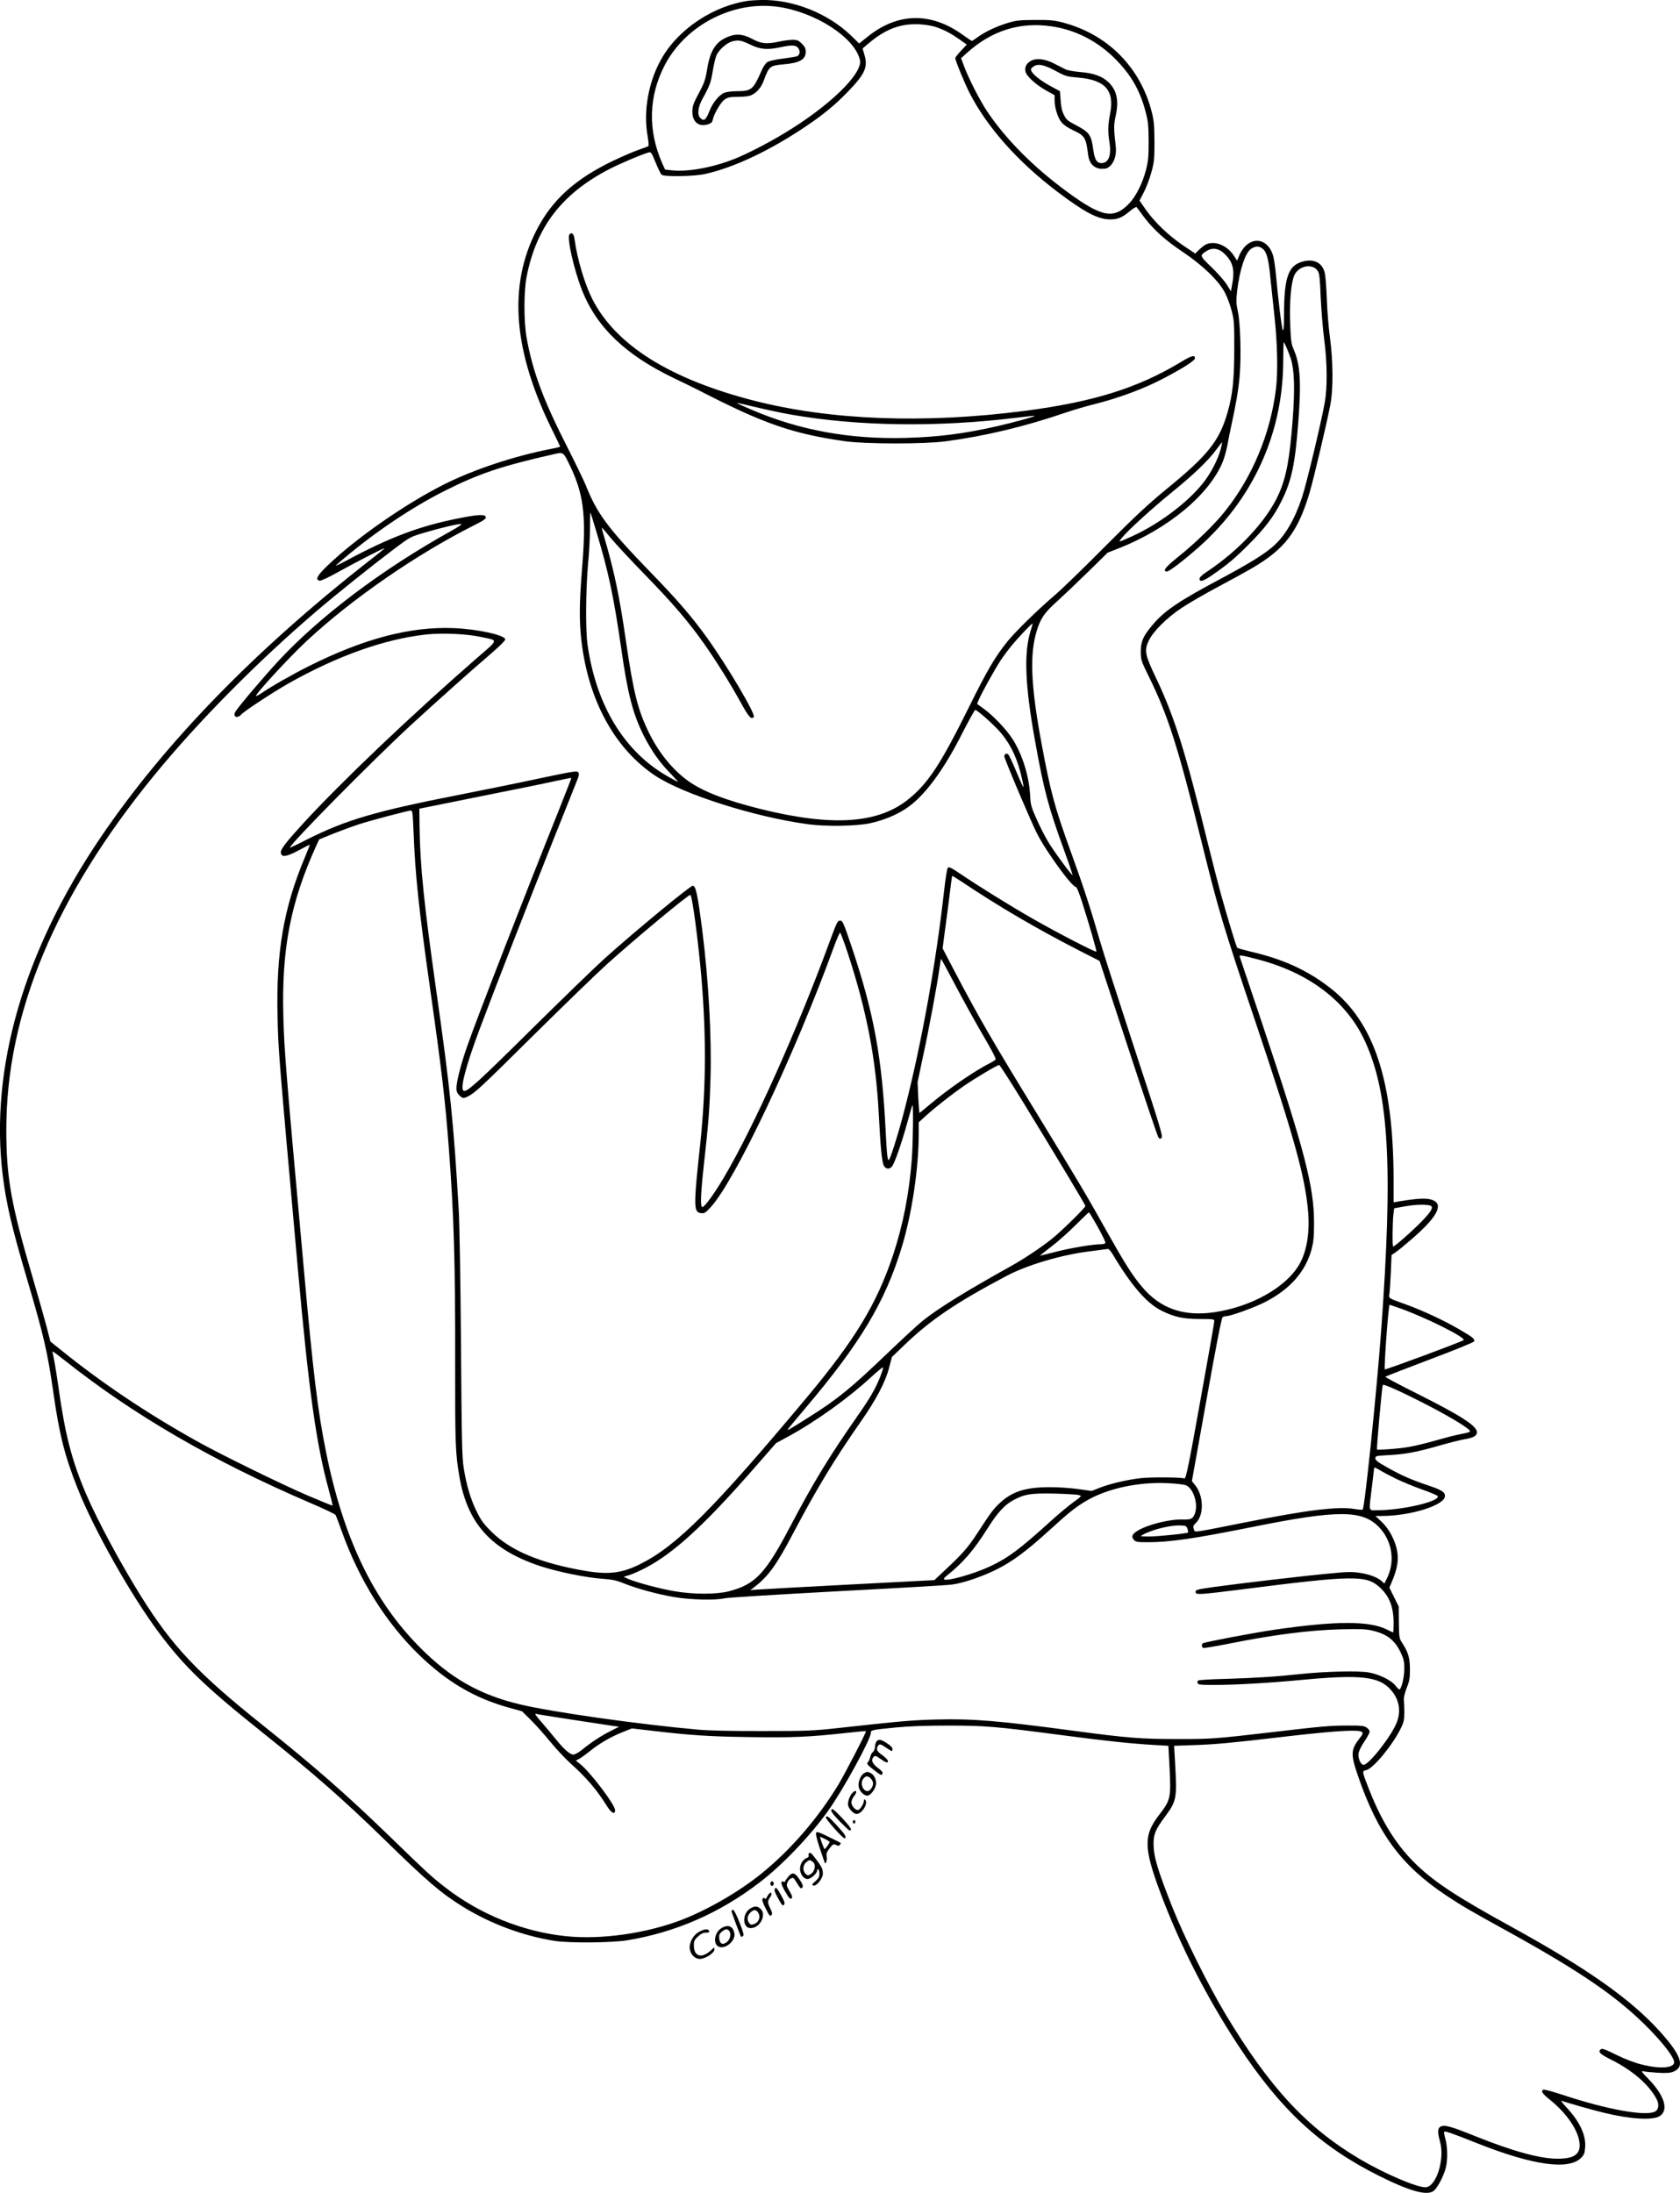 <?xml version="1.0" encoding="UTF-8"?>
<svg xmlns="http://www.w3.org/2000/svg" version="1.0" viewBox="0 0 1471.725 1920.733" preserveAspectRatio="xMidYMid meet">
  <g transform="translate(-67.164,1957.868) scale(0.1,-0.1)" fill="#000000" stroke="none">
    <path d="M7235 19573 c-304 -41 -611 -241 -761 -496 -120 -202 -169 -467 -129 -692 8 -44 11 -83 7 -86 -4 -3 -43 -18 -87 -33 -44 -15 -145 -59 -225 -97 -332 -160 -532 -341 -668 -606 -253 -493 -205 -1069 149 -1775 33 -66 59 -121 57 -123 -2 -2 -41 -10 -88 -20 -317 -62 -670 -180 -924 -307 -346 -174 -774 -472 -1029 -717 -89 -86 -106 -121 -64 -129 10 -2 87 34 170 81 160 89 397 210 397 203 0 -3 -51 -44 -112 -92 -1015 -791 -1813 -1611 -2376 -2442 -672 -992 -971 -2021 -857 -2954 32 -258 78 -453 215 -918 147 -498 178 -634 230 -995 51 -361 100 -554 212 -835 143 -361 473 -946 720 -1273 216 -288 402 -467 903 -867 443 -354 716 -594 1065 -935 370 -362 495 -469 687 -588 244 -150 523 -254 803 -299 130 -20 497 -17 635 5 422 69 808 237 1157 504 200 152 446 409 603 629 128 177 375 628 375 683 0 26 4 27 215 48 126 12 266 17 465 17 322 0 417 -8 995 -84 393 -52 614 -75 811 -86 l121 -7 9 -166 c15 -296 13 -305 -95 -446 -132 -173 -130 -283 15 -673 169 -453 402 -911 680 -1335 372 -566 719 -888 1234 -1146 274 -137 424 -178 482 -132 30 24 81 118 102 190 21 70 20 189 0 263 -9 32 -14 61 -11 64 8 8 57 -8 280 -97 500 -199 814 -242 922 -129 23 24 30 41 33 90 8 107 -47 224 -162 348 -34 36 -54 63 -45 60 48 -18 270 -81 374 -106 230 -56 427 -68 487 -28 80 52 41 180 -99 324 -61 63 -68 73 -45 68 15 -4 72 -9 127 -13 78 -4 108 -2 137 10 102 43 69 142 -116 348 -255 284 -634 552 -1303 920 -470 258 -666 386 -829 541 -172 164 -304 371 -417 658 -65 165 -65 166 -27 174 60 11 232 220 303 366 27 55 31 76 31 140 0 41 -2 91 -4 110 -2 22 8 62 25 105 24 59 28 85 28 160 0 99 -14 149 -64 227 -31 47 -31 50 -33 186 l-1 139 -41 82 -41 83 28 67 c41 99 54 177 40 253 -16 92 -70 195 -135 256 l-55 52 52 0 c258 0 557 95 557 175 0 35 -29 53 -154 95 -142 48 -230 86 -358 159 -77 43 -98 59 -98 76 0 21 6 22 118 28 147 8 246 27 438 82 83 24 182 49 220 56 82 13 114 31 114 62 0 56 -140 146 -527 340 -156 78 -280 144 -275 147 4 4 179 71 389 151 211 79 385 150 388 158 8 22 -10 36 -132 107 -130 76 -321 165 -468 218 -160 58 -148 50 -141 99 3 23 8 107 12 187 l6 146 32 21 c17 11 81 63 141 115 224 193 285 304 190 344 -51 21 -124 18 -302 -11 l-43 -8 0 194 c-1 869 -170 1384 -554 1683 -200 157 -419 256 -705 321 -57 14 -107 28 -111 32 -8 9 -86 265 -145 478 -20 72 -72 275 -116 452 -194 793 -289 1095 -452 1437 -95 199 -102 236 -64 319 37 82 160 205 292 292 60 40 205 124 320 185 116 62 251 136 300 165 281 165 396 315 498 655 37 124 155 625 184 780 25 135 23 379 -5 585 -12 88 -24 239 -27 335 -4 96 -11 197 -17 223 -20 95 -96 134 -200 103 -122 -35 -158 -142 -158 -470 0 -89 -3 -137 -10 -130 -9 9 -40 258 -60 479 -6 66 -17 144 -25 172 -51 175 -223 177 -297 4 l-19 -45 -33 50 c-41 61 -114 104 -176 104 -50 0 -73 -11 -122 -57 l-36 -35 -109 73 c-127 87 -248 203 -325 313 l-54 78 38 73 c21 40 50 117 65 171 25 90 28 114 28 269 -1 143 -4 184 -23 260 -99 393 -386 683 -778 786 -76 20 -112 24 -244 23 -138 -1 -164 -3 -243 -27 -99 -31 -190 -73 -260 -123 -26 -19 -49 -34 -51 -34 -3 0 -39 24 -81 54 -277 200 -567 195 -828 -13 l-79 -63 -71 69 c-203 196 -508 317 -785 312 -42 -1 -90 -4 -107 -6z m251 -54 c330 -46 676 -271 719 -467 25 -119 -270 -405 -665 -642 -144 -87 -327 -181 -436 -224 -187 -74 -400 -113 -538 -100 l-68 7 -25 55 c-128 291 -120 587 23 862 184 350 599 564 990 509z m1384 -177 c78 -27 134 -57 208 -109 l63 -45 -50 -53 c-28 -30 -51 -59 -51 -65 0 -21 80 -216 124 -303 155 -303 422 -604 772 -869 238 -180 353 -240 459 -241 69 -1 106 15 178 75 27 22 52 37 56 32 4 -5 33 -43 64 -86 84 -111 184 -202 343 -308 175 -118 312 -251 367 -356 20 -39 47 -111 59 -160 21 -80 23 -112 22 -334 0 -267 -14 -399 -59 -555 -73 -252 -172 -375 -545 -679 -152 -125 -268 -233 -530 -496 -184 -186 -380 -375 -435 -422 -146 -124 -346 -319 -417 -407 -109 -135 -176 -249 -338 -576 -246 -497 -357 -667 -528 -805 -265 -216 -666 -243 -1292 -89 -306 76 -509 154 -637 245 -139 99 -261 250 -348 428 -97 199 -134 349 -200 800 -56 389 -102 610 -189 906 -14 46 -24 86 -22 87 1 1 35 -38 75 -87 40 -49 180 -200 311 -334 238 -245 372 -401 509 -595 100 -141 235 -357 323 -518 69 -126 94 -153 113 -123 16 25 -229 440 -408 690 -128 179 -257 329 -484 563 -386 398 -480 524 -581 778 -17 41 -85 182 -152 314 -221 433 -312 679 -366 980 -24 139 -24 396 0 525 84 436 306 728 717 943 89 47 288 132 355 151 18 5 25 -5 59 -89 21 -52 45 -101 53 -107 23 -19 280 -15 377 6 255 55 579 209 900 427 144 98 247 183 352 292 152 157 179 217 148 323 l-17 58 39 33 c154 134 288 187 458 179 53 -3 113 -13 145 -24z m1006 7 c220 -30 421 -135 581 -302 130 -136 202 -265 250 -446 22 -83 26 -118 27 -256 0 -135 -3 -174 -22 -250 -30 -120 -90 -239 -152 -302 -133 -136 -237 -116 -535 102 -298 218 -541 462 -707 710 -64 97 -162 288 -202 397 l-25 67 52 47 c216 194 459 271 733 233z m1858 -1950 c34 -27 52 -94 66 -249 7 -69 23 -222 36 -340 26 -234 32 -493 13 -640 -48 -390 -207 -771 -447 -1071 -87 -110 -257 -276 -402 -392 -119 -96 -145 -128 -109 -135 18 -3 130 81 271 204 482 422 747 999 751 1632 1 94 2 172 4 172 7 0 43 -83 63 -145 31 -100 36 -262 16 -530 -27 -352 -56 -507 -125 -660 -102 -225 -343 -485 -619 -669 -48 -31 -72 -54 -72 -67 0 -31 31 -23 109 31 134 92 196 144 317 265 145 144 227 252 294 389 87 176 117 320 145 686 27 351 17 507 -40 637 -21 47 -25 75 -31 221 -8 190 7 363 36 429 38 85 160 108 206 38 14 -21 19 -64 25 -225 5 -109 18 -274 30 -367 28 -211 30 -428 5 -563 -31 -176 -158 -704 -196 -820 -66 -203 -153 -350 -261 -442 -85 -72 -206 -146 -454 -279 -367 -195 -497 -283 -599 -407 -81 -96 -101 -143 -101 -232 1 -72 3 -80 72 -220 168 -342 254 -612 463 -1455 149 -601 184 -719 469 -1565 336 -1001 433 -1348 461 -1652 18 -191 -10 -361 -77 -476 -118 -202 -422 -371 -747 -418 -269 -38 -472 34 -631 224 -84 100 -149 203 -301 473 -181 324 -254 447 -604 1019 -409 668 -519 858 -735 1269 l-106 203 20 152 c12 83 30 225 41 315 11 90 21 166 23 167 2 2 46 -25 98 -60 311 -208 639 -400 1010 -591 l183 -93 252 -766 c138 -421 257 -773 264 -781 12 -14 15 -14 28 -2 12 13 -20 119 -242 793 -140 429 -276 851 -301 939 -77 268 -142 467 -250 765 -146 403 -179 526 -259 955 -95 510 -106 786 -41 992 34 108 66 155 181 258 54 49 176 165 269 256 l170 167 95 37 c436 172 797 472 914 761 13 32 32 100 41 149 9 50 23 122 32 160 44 203 64 321 74 439 15 168 7 465 -16 570 -15 67 -15 92 -6 175 23 192 73 340 125 372 40 24 67 24 100 -2z m-376 -13 c34 -18 75 -62 96 -102 24 -49 28 -102 14 -183 l-13 -74 -37 60 c-21 33 -81 101 -134 152 -105 101 -105 102 -39 143 36 22 76 23 113 4z m7 -1742 c-22 -87 -88 -214 -154 -296 -135 -171 -383 -357 -618 -465 -131 -59 -129 -59 -91 -13 50 63 263 256 436 397 191 155 320 279 387 371 28 38 51 68 52 67 2 -1 -4 -28 -12 -61z m-5719 -106 c139 -276 164 -458 125 -935 -25 -310 -26 -462 -6 -638 61 -523 294 -948 650 -1183 246 -162 869 -360 1335 -423 151 -21 425 -17 540 8 113 24 226 69 312 125 161 103 333 333 504 673 55 107 104 195 109 195 19 0 175 -140 229 -206 88 -107 142 -225 181 -398 9 -37 14 -70 12 -72 -2 -2 -30 59 -62 136 -32 77 -64 145 -71 151 -16 13 -34 4 -34 -18 0 -21 229 -562 285 -673 78 -156 307 -470 341 -470 8 0 31 -56 58 -142 67 -212 127 -421 122 -425 -7 -8 -354 172 -551 285 -202 115 -488 293 -644 399 -76 51 -97 61 -106 51 -7 -7 -22 -103 -34 -213 -70 -622 -194 -1312 -336 -1870 -50 -200 -125 -444 -144 -473 -13 -22 -20 30 -31 256 -32 639 -103 1026 -294 1597 -75 223 -83 240 -105 240 -21 0 -29 -15 -86 -170 -287 -783 -674 -1648 -936 -2087 -81 -137 -165 -252 -184 -252 -20 -2 -16 111 14 382 41 369 49 475 57 752 10 366 -17 846 -71 1280 -42 325 -57 400 -85 400 -23 0 -516 -407 -765 -631 -88 -79 -376 -358 -640 -619 -477 -472 -571 -558 -601 -546 -35 13 15 207 137 534 121 324 437 1135 651 1672 105 261 198 496 208 521 15 37 16 50 7 63 -11 14 -45 9 -342 -54 -181 -39 -492 -102 -690 -141 -746 -146 -1003 -222 -1345 -394 -79 -41 -146 -72 -148 -71 -15 16 722 763 1063 1077 240 220 511 462 693 618 82 71 132 121 130 130 -7 38 -248 90 -453 98 -379 15 -786 -92 -1267 -333 -144 -72 -330 -178 -416 -237 -24 -16 -45 -27 -47 -25 -12 12 286 335 442 481 397 370 968 764 1471 1016 78 39 102 56 100 69 -5 27 -60 26 -232 -8 -346 -68 -608 -166 -996 -375 -58 -31 -96 -48 -85 -38 285 252 641 496 952 652 305 153 499 218 968 324 66 15 73 11 111 -65z m252 -623 c105 -348 150 -562 217 -1025 55 -388 101 -565 195 -753 66 -130 138 -234 231 -329 42 -43 73 -78 71 -78 -3 0 -42 21 -87 46 -381 214 -630 620 -706 1154 -19 128 -16 477 4 708 10 101 17 244 17 319 0 75 2 134 4 132 2 -2 26 -80 54 -174z m-1283 8 c-592 -329 -1139 -741 -1503 -1132 -122 -132 -342 -390 -376 -443 -30 -46 12 -69 50 -27 27 30 277 194 414 272 430 242 841 388 1205 428 141 15 351 6 477 -21 160 -34 164 -15 -39 -191 -573 -500 -1174 -1071 -1512 -1439 -157 -172 -204 -232 -199 -262 6 -41 48 -35 154 21 52 28 96 51 99 51 2 0 -16 -48 -41 -107 -188 -447 -254 -833 -241 -1398 8 -311 3 -255 177 -2200 98 -1093 163 -1552 274 -1955 19 -69 33 -127 31 -129 -2 -2 -102 39 -222 90 -230 99 -765 361 -968 475 -437 244 -829 507 -1186 795 l-96 77 -32 126 c-18 69 -71 255 -117 413 -196 664 -237 894 -237 1318 0 1016 427 2040 1296 3103 384 470 907 998 1422 1438 173 148 483 396 675 541 145 109 145 109 270 146 136 40 280 75 320 76 16 1 -18 -23 -95 -66z m5085 -870 c-60 -192 -49 -473 36 -948 80 -447 118 -592 261 -984 41 -112 72 -205 70 -207 -6 -6 -163 207 -213 291 -26 43 -72 132 -101 198 -48 107 -53 126 -57 205 -8 169 -68 362 -154 497 -54 84 -164 200 -249 263 l-62 45 15 36 c24 58 142 270 192 346 26 39 71 99 101 135 58 70 173 191 178 187 1 -2 -6 -30 -17 -64z m-4136 -1579 c-290 -723 -707 -1796 -796 -2049 -56 -157 -98 -321 -98 -378 0 -27 7 -45 25 -62 29 -29 36 -30 78 -9 62 32 117 83 582 544 259 256 544 532 635 614 254 229 708 606 729 606 16 0 68 -393 96 -710 48 -568 42 -1034 -21 -1580 -13 -118 -27 -267 -30 -330 -6 -134 3 -163 52 -168 27 -3 38 5 82 53 214 234 737 1339 1082 2288 24 64 47 117 51 117 4 0 35 -82 68 -182 166 -506 246 -926 271 -1408 14 -279 27 -416 43 -449 15 -32 47 -38 71 -12 23 25 85 202 136 387 22 81 42 150 45 152 9 9 5 -320 -5 -463 -23 -309 -77 -584 -165 -850 -142 -426 -332 -740 -754 -1245 -821 -981 -1140 -1301 -1460 -1461 -162 -81 -278 -95 -488 -59 -388 67 -647 175 -814 340 -72 71 -93 101 -132 180 -53 108 -89 228 -113 380 -15 90 -18 241 -24 1080 -4 536 -13 1061 -19 1165 -44 767 -75 1073 -196 1925 -110 775 -143 1103 -148 1445 l-2 160 530 107 c292 58 591 119 665 136 74 16 136 28 137 27 2 -1 -50 -131 -113 -291z m-1270 -171 c14 -378 46 -685 146 -1388 102 -721 132 -972 164 -1400 44 -573 57 -1017 55 -1875 -1 -709 2 -792 37 -995 71 -413 279 -643 714 -786 150 -49 396 -99 535 -109 88 -6 126 -14 188 -39 116 -47 296 -96 442 -121 145 -25 368 -30 445 -11 25 6 466 33 980 61 514 27 969 53 1010 59 103 13 273 72 405 139 132 68 251 156 450 337 170 155 223 197 315 253 185 111 459 172 725 159 66 -3 135 -11 153 -17 65 -24 111 -157 83 -243 -17 -52 -33 -60 -106 -58 -118 4 -313 -45 -400 -100 -48 -30 -55 -51 -28 -81 14 -15 32 -18 117 -18 198 0 407 31 922 134 750 151 964 150 1110 -6 114 -121 139 -301 64 -448 l-21 -42 -22 20 c-35 33 -110 62 -195 74 -65 10 -113 9 -263 -6 -217 -20 -799 -88 -1019 -119 -141 -20 -155 -24 -155 -42 0 -28 25 -26 415 23 960 122 1077 124 1194 21 87 -77 126 -173 126 -316 0 -46 -2 -83 -4 -83 -2 0 -27 11 -54 25 -154 77 -445 77 -982 -1 -180 -26 -612 -108 -630 -119 -14 -9 -12 -35 3 -41 7 -2 103 13 212 35 405 81 715 121 995 128 167 4 218 2 273 -11 130 -30 198 -84 250 -194 26 -55 31 -78 31 -141 0 -74 -26 -181 -44 -181 -4 0 -19 15 -34 34 -35 47 -146 101 -238 116 -90 15 -379 8 -588 -14 -220 -24 -402 -35 -657 -43 -128 -3 -237 -9 -244 -14 -7 -4 -9 -14 -6 -23 5 -14 27 -16 144 -16 191 0 470 16 780 45 500 47 664 29 766 -85 75 -83 94 -183 56 -286 -44 -116 -244 -374 -292 -374 -25 0 -50 57 -44 100 3 21 24 65 51 104 25 37 46 76 46 86 0 11 -12 28 -27 37 -23 15 -49 18 -168 17 -150 0 -220 -6 -670 -59 -481 -56 -527 -60 -825 -59 -311 0 -437 10 -885 70 -687 92 -900 109 -1225 101 -215 -6 -294 -13 -850 -74 -226 -25 -278 -27 -665 -27 -268 -1 -473 4 -565 12 -526 47 -1287 155 -1565 222 -354 85 -607 229 -875 499 -409 411 -673 962 -824 1721 -70 346 -112 692 -190 1565 -163 1797 -174 1941 -182 2240 -16 587 62 995 284 1486 l30 65 128 52 c71 28 172 65 225 82 102 33 424 118 450 119 14 1 17 -23 23 -176z m7378 -1123 c460 -116 794 -367 957 -721 211 -458 247 -1104 141 -2549 -41 -550 -143 -1536 -161 -1555 -3 -2 -34 0 -70 6 -145 24 -408 -7 -953 -116 -494 -98 -444 -91 -456 -60 -9 23 -6 31 20 56 70 70 66 236 -8 328 l-29 36 128 714 c83 466 132 717 141 722 7 5 21 9 31 9 38 0 245 75 336 121 223 113 359 268 413 466 16 63 21 108 21 228 1 318 -83 639 -450 1735 -108 322 -198 591 -201 598 -6 17 9 16 140 -18z m-2676 -147 c105 -200 220 -409 321 -581 46 -79 81 -148 77 -153 -3 -5 -24 -19 -47 -31 -139 -70 -360 -222 -525 -360 -50 -43 -94 -78 -96 -78 -1 0 -6 61 -10 135 l-6 135 49 232 c53 245 121 613 142 761 7 48 13 87 15 87 1 0 37 -66 80 -147z m624 -1085 c306 -500 560 -922 560 -933 0 -14 -208 -219 -289 -284 -83 -68 -250 -180 -357 -239 -404 -225 -638 -370 -775 -479 -42 -33 -179 -160 -305 -280 -327 -314 -444 -409 -690 -564 -200 -126 -202 -127 -184 -102 8 12 72 88 141 170 487 574 706 939 852 1423 88 291 147 687 147 991 l0 97 58 53 c82 75 222 185 335 264 105 72 295 185 312 185 5 0 93 -136 195 -302z m3591 -935 c18 -18 -18 -68 -118 -166 -87 -85 -205 -187 -217 -187 -8 0 -6 209 2 280 l7 55 95 17 c103 19 213 19 231 1z m-2922 -183 c40 -71 70 -134 66 -140 -3 -5 -22 -10 -41 -10 -68 0 -260 -32 -393 -66 -73 -19 -136 -34 -138 -34 -3 0 41 36 98 79 58 44 154 129 214 190 61 60 112 110 116 110 3 1 38 -57 78 -129z m129 -236 c165 -277 300 -433 433 -498 113 -55 185 -70 332 -71 120 0 127 -1 126 -20 0 -11 -55 -326 -123 -700 -98 -548 -125 -679 -137 -676 -43 11 -298 12 -386 2 -122 -14 -273 -50 -363 -86 l-65 -26 -120 17 c-66 9 -178 17 -250 16 -206 0 -326 -37 -433 -137 -58 -54 -72 -72 -206 -277 -76 -116 -124 -171 -285 -321 l-84 -79 -731 -38 c-402 -21 -765 -41 -806 -44 l-75 -5 35 26 c121 93 193 191 341 473 204 387 361 647 594 980 134 192 216 348 247 474 l23 88 107 103 c232 223 454 373 894 606 184 98 489 188 739 218 50 6 101 13 115 15 14 2 31 4 38 5 7 0 25 -20 40 -45z m2529 -479 c230 -84 569 -254 546 -275 -16 -14 -684 -262 -690 -256 -9 9 32 566 42 566 2 0 48 -16 102 -35z m-11714 -448 c602 -479 1302 -886 2157 -1253 118 -50 218 -98 222 -106 4 -7 28 -70 53 -141 152 -425 386 -800 676 -1082 247 -239 488 -381 792 -465 l112 -31 73 -72 c41 -40 118 -126 172 -192 54 -66 134 -151 177 -190 141 -126 231 -231 319 -372 40 -65 74 -84 74 -41 0 48 -214 331 -306 405 l-38 30 30 16 c16 8 57 38 92 66 84 68 180 124 284 166 l85 34 164 -19 c344 -41 510 -52 867 -57 374 -6 528 1 852 37 91 10 166 17 168 16 6 -6 -182 -370 -243 -471 -178 -293 -416 -569 -670 -775 -194 -158 -463 -314 -695 -405 -310 -121 -710 -178 -1020 -146 -378 39 -756 192 -1060 429 -122 95 -153 124 -475 436 -397 384 -657 612 -1125 986 -569 455 -788 687 -1062 1125 -179 286 -383 666 -483 899 -125 294 -183 519 -240 926 -17 122 -42 273 -51 303 -3 9 -3 17 1 17 3 0 47 -33 98 -73z m7147 -154 c-38 -96 -89 -184 -190 -328 -259 -371 -391 -588 -600 -985 -215 -408 -303 -500 -534 -560 -110 -28 -309 -28 -477 1 -128 22 -330 76 -402 107 l-42 19 55 17 c30 10 92 38 138 62 246 129 514 374 940 861 l202 231 107 58 c244 133 529 338 730 524 54 50 99 86 101 81 2 -5 -11 -45 -28 -88z m4827 -258 c205 -108 343 -194 343 -214 0 -5 -28 -14 -62 -20 -35 -6 -103 -22 -153 -36 -251 -71 -325 -86 -457 -97 -76 -7 -140 -9 -143 -6 -6 5 42 539 50 565 5 14 186 -69 422 -192z m-312 -626 c55 -27 160 -71 234 -97 74 -26 136 -52 138 -59 16 -47 -316 -123 -533 -123 -76 0 -72 -20 -44 205 11 88 20 164 20 168 0 5 19 -4 43 -18 23 -15 87 -49 142 -76z m-2772 -146 c27 -8 26 -9 -50 -64 -43 -31 -129 -103 -192 -160 -278 -252 -374 -324 -535 -400 -143 -67 -383 -135 -404 -114 -4 4 4 16 18 27 150 120 239 223 364 421 86 136 149 205 224 245 100 54 154 62 362 58 102 -3 197 -8 213 -13z m951 -295 c5 -15 7 -30 5 -33 -10 -9 -264 -35 -344 -35 -78 1 -79 1 -51 16 81 45 240 84 326 81 50 -2 55 -4 64 -29z m-5394 -1672 c162 -25 322 -49 355 -54 l60 -8 -75 -38 c-85 -43 -168 -98 -247 -162 -31 -25 -64 -44 -78 -44 -31 0 -81 44 -158 139 -33 42 -90 109 -126 150 -40 46 -58 71 -46 68 11 -4 153 -26 315 -51z m6908 -102 c29 -8 28 -19 -7 -63 -76 -97 -78 -139 -15 -322 174 -511 381 -792 779 -1056 126 -84 224 -141 510 -298 673 -371 994 -592 1268 -873 117 -121 197 -223 213 -275 19 -61 -110 -76 -282 -32 -62 15 -146 47 -223 85 -110 54 -126 59 -139 46 -23 -22 -3 -40 102 -93 180 -90 327 -219 390 -341 24 -46 18 -93 -14 -109 -85 -43 -422 18 -811 147 -85 28 -159 48 -166 45 -26 -10 -11 -35 51 -84 160 -128 265 -287 266 -404 0 -82 -57 -117 -194 -117 -154 0 -390 65 -727 200 -211 85 -263 99 -298 81 -26 -14 -27 -51 -5 -129 45 -155 -33 -402 -128 -402 -80 0 -361 121 -576 248 -466 277 -789 626 -1177 1272 -152 255 -360 673 -462 930 -131 331 -165 445 -166 555 -1 86 17 130 101 242 101 137 105 159 88 464 l-9 156 179 6 c191 7 318 19 729 67 441 52 665 69 723 54z M7064 19262 c-119 -42 -171 -119 -199 -297 -14 -85 -24 -114 -71 -202 -47 -87 -56 -112 -57 -158 -2 -92 53 -140 134 -116 30 9 40 18 44 39 11 53 71 157 105 179 27 19 47 23 109 23 42 0 92 4 110 10 50 14 98 65 122 129 48 130 54 135 174 146 142 12 195 42 195 111 0 28 -8 44 -34 70 -29 29 -40 34 -82 34 -27 -1 -78 -7 -114 -15 -108 -24 -158 -20 -231 19 -83 44 -138 52 -205 28z m191 -79 c80 -38 144 -42 255 -18 100 22 136 20 156 -10 18 -27 12 -60 -14 -70 -9 -3 -66 -12 -125 -20 -63 -8 -118 -20 -133 -30 -14 -9 -37 -42 -50 -73 -73 -168 -89 -182 -217 -182 -43 0 -92 -6 -110 -14 -45 -18 -101 -86 -128 -154 -34 -86 -50 -99 -83 -66 -28 27 -20 95 19 166 63 113 74 143 90 242 9 54 23 115 32 137 21 52 94 116 146 127 53 12 75 7 162 -35z M5660 17525 c-24 -28 40 -309 110 -488 128 -324 381 -567 800 -768 91 -44 188 -91 215 -105 578 -298 829 -385 1295 -451 177 -24 689 -25 875 0 348 46 697 130 1050 251 72 24 180 56 240 71 220 54 453 140 625 232 176 93 270 154 270 174 0 31 -31 23 -121 -32 -379 -229 -766 -350 -1369 -429 -879 -114 -1700 -83 -2372 89 -738 189 -1214 488 -1418 891 -67 133 -131 348 -155 522 -6 48 -25 67 -45 43z m1947 -1579 c587 -102 1281 -111 1972 -26 85 11 156 18 158 16 5 -5 -200 -61 -332 -91 -292 -66 -512 -94 -800 -102 -492 -13 -930 67 -1350 247 -66 28 -123 54 -127 58 -4 4 69 -12 161 -35 93 -22 236 -53 318 -67z M9698 19043 c-37 -23 -51 -54 -43 -91 9 -41 90 -115 183 -167 l72 -40 0 -44 c0 -66 28 -154 61 -194 17 -21 57 -49 97 -67 109 -52 116 -63 137 -224 10 -72 55 -116 120 -116 38 0 52 5 75 28 36 36 54 102 46 167 -18 152 -18 192 -2 262 31 136 13 227 -58 298 -56 55 -131 83 -255 93 -54 5 -111 15 -127 24 -16 8 -61 31 -100 51 -82 42 -158 49 -206 20z m219 -84 c90 -49 99 -51 201 -60 235 -20 318 -113 279 -313 -20 -98 -21 -165 -6 -256 18 -113 -8 -180 -71 -180 -40 0 -59 31 -71 117 -18 133 -33 153 -157 218 -67 35 -80 46 -100 87 -17 33 -26 72 -29 128 l-6 80 -76 41 c-84 45 -155 99 -172 132 -10 17 -8 24 11 39 40 32 92 23 197 -33z M8350 4325 c-6 -8 -13 -29 -13 -47 -1 -18 -10 -39 -19 -46 -9 -6 -20 -26 -23 -44 -4 -18 -14 -38 -21 -46 -12 -12 -5 -21 48 -63 70 -54 73 -55 81 -34 4 9 -10 26 -39 47 -50 36 -65 71 -40 96 14 15 19 14 61 -16 50 -35 65 -39 65 -18 0 8 -20 29 -44 47 -51 36 -60 52 -46 80 14 26 24 24 75 -11 51 -35 55 -36 55 -11 0 12 -18 31 -48 50 -54 35 -74 38 -92 16z M8244 4048 c-32 -15 -58 -79 -50 -122 7 -37 46 -76 76 -76 25 0 68 54 75 94 8 42 -16 93 -51 106 -14 6 -26 10 -27 9 -1 0 -12 -5 -23 -11z m56 -48 c11 -11 20 -30 20 -43 0 -29 -27 -67 -47 -67 -46 0 -70 74 -36 112 21 23 38 23 63 -2z M8137 3872 c-20 -22 -37 -66 -37 -97 0 -33 46 -85 76 -85 47 0 104 94 75 123 -8 8 -11 6 -11 -7 0 -24 -30 -74 -49 -81 -21 -8 -61 34 -61 66 0 15 11 41 25 57 32 38 16 62 -18 24z M7955 3727 c-6 -13 12 -38 71 -100 44 -45 83 -82 88 -82 28 0 8 32 -68 112 -69 72 -86 85 -91 70z M7906 3661 c-7 -11 154 -192 165 -185 19 11 6 32 -67 112 -75 81 -88 91 -98 73z M8145 3629 c-4 -6 -3 -15 3 -21 6 -6 11 -4 15 6 7 18 -9 31 -18 15z M7822 3527 c-7 -8 3 -52 31 -137 23 -69 43 -127 45 -130 9 -13 21 29 16 57 -5 26 0 40 25 72 29 37 34 39 57 29 20 -10 27 -9 34 2 5 8 8 15 7 16 -1 1 -48 25 -104 52 -76 39 -104 48 -111 39z m78 -57 c22 -11 40 -23 40 -26 0 -9 -42 -66 -45 -62 -8 7 -44 108 -39 108 2 0 23 -9 44 -20z M7757 3344 c-3 -3 -3 -12 -1 -19 3 -7 -4 -16 -15 -20 -33 -10 -61 -54 -61 -95 0 -47 32 -90 66 -90 29 0 84 49 84 75 0 9 5 13 10 10 6 -3 10 -21 10 -40 0 -25 -8 -40 -35 -64 -31 -27 -33 -32 -19 -38 27 -10 84 61 84 104 0 40 -9 60 -63 131 -39 51 -48 58 -60 46z m51 -98 c6 -31 -8 -65 -33 -82 -24 -16 -27 -15 -45 1 -30 27 -26 79 7 104 23 19 29 20 47 7 12 -7 23 -21 24 -30z M7576 3139 c-14 -17 -26 -35 -26 -39 0 -5 -6 -7 -14 -4 -30 12 -25 -19 14 -86 33 -57 44 -69 55 -60 11 9 8 20 -16 62 -27 45 -29 54 -19 79 7 16 21 31 32 35 23 7 18 11 56 -49 24 -39 32 -45 41 -33 10 12 7 23 -14 58 -48 76 -70 84 -109 37z M7420 3080 c0 -11 7 -20 15 -20 8 0 15 9 15 20 0 11 -7 20 -15 20 -8 0 -15 -9 -15 -20z M7461 3037 c-9 -12 -4 -29 27 -86 33 -61 41 -69 51 -57 11 13 6 28 -26 86 -33 59 -42 69 -52 57z M7394 2969 c-10 -21 -19 -28 -23 -20 -6 9 -10 9 -18 -1 -8 -10 -1 -32 26 -86 31 -63 39 -71 50 -59 10 13 8 23 -8 56 -25 48 -26 70 -6 97 8 10 15 25 15 32 0 23 -19 12 -36 -19z M7248 2864 c-75 -40 -76 -174 -1 -174 88 0 147 128 80 175 -27 19 -44 18 -79 -1z m70 -47 c17 -36 -2 -78 -41 -92 -24 -8 -31 -6 -43 10 -21 29 -17 63 11 91 31 31 55 28 73 -9z M7080 2838 c0 -9 78 -218 84 -225 1 -1 8 2 16 7 11 7 6 28 -30 119 -25 65 -49 111 -57 111 -7 0 -13 -5 -13 -12z M6992 2690 c-67 -41 -77 -151 -15 -166 59 -15 140 60 128 120 -12 64 -55 81 -113 46z m67 -24 c21 -25 9 -77 -22 -100 -36 -27 -61 -13 -65 36 -2 29 2 40 24 57 31 25 47 26 63 7z M6795 2657 c-53 -29 -90 -101 -80 -153 9 -49 45 -84 88 -84 46 0 127 52 127 82 0 22 0 22 -27 -4 -84 -78 -153 -59 -153 41 0 37 5 49 36 77 26 25 45 34 69 34 26 0 33 3 29 15 -9 21 -42 18 -89 -8z"></path>
  </g>
</svg>
